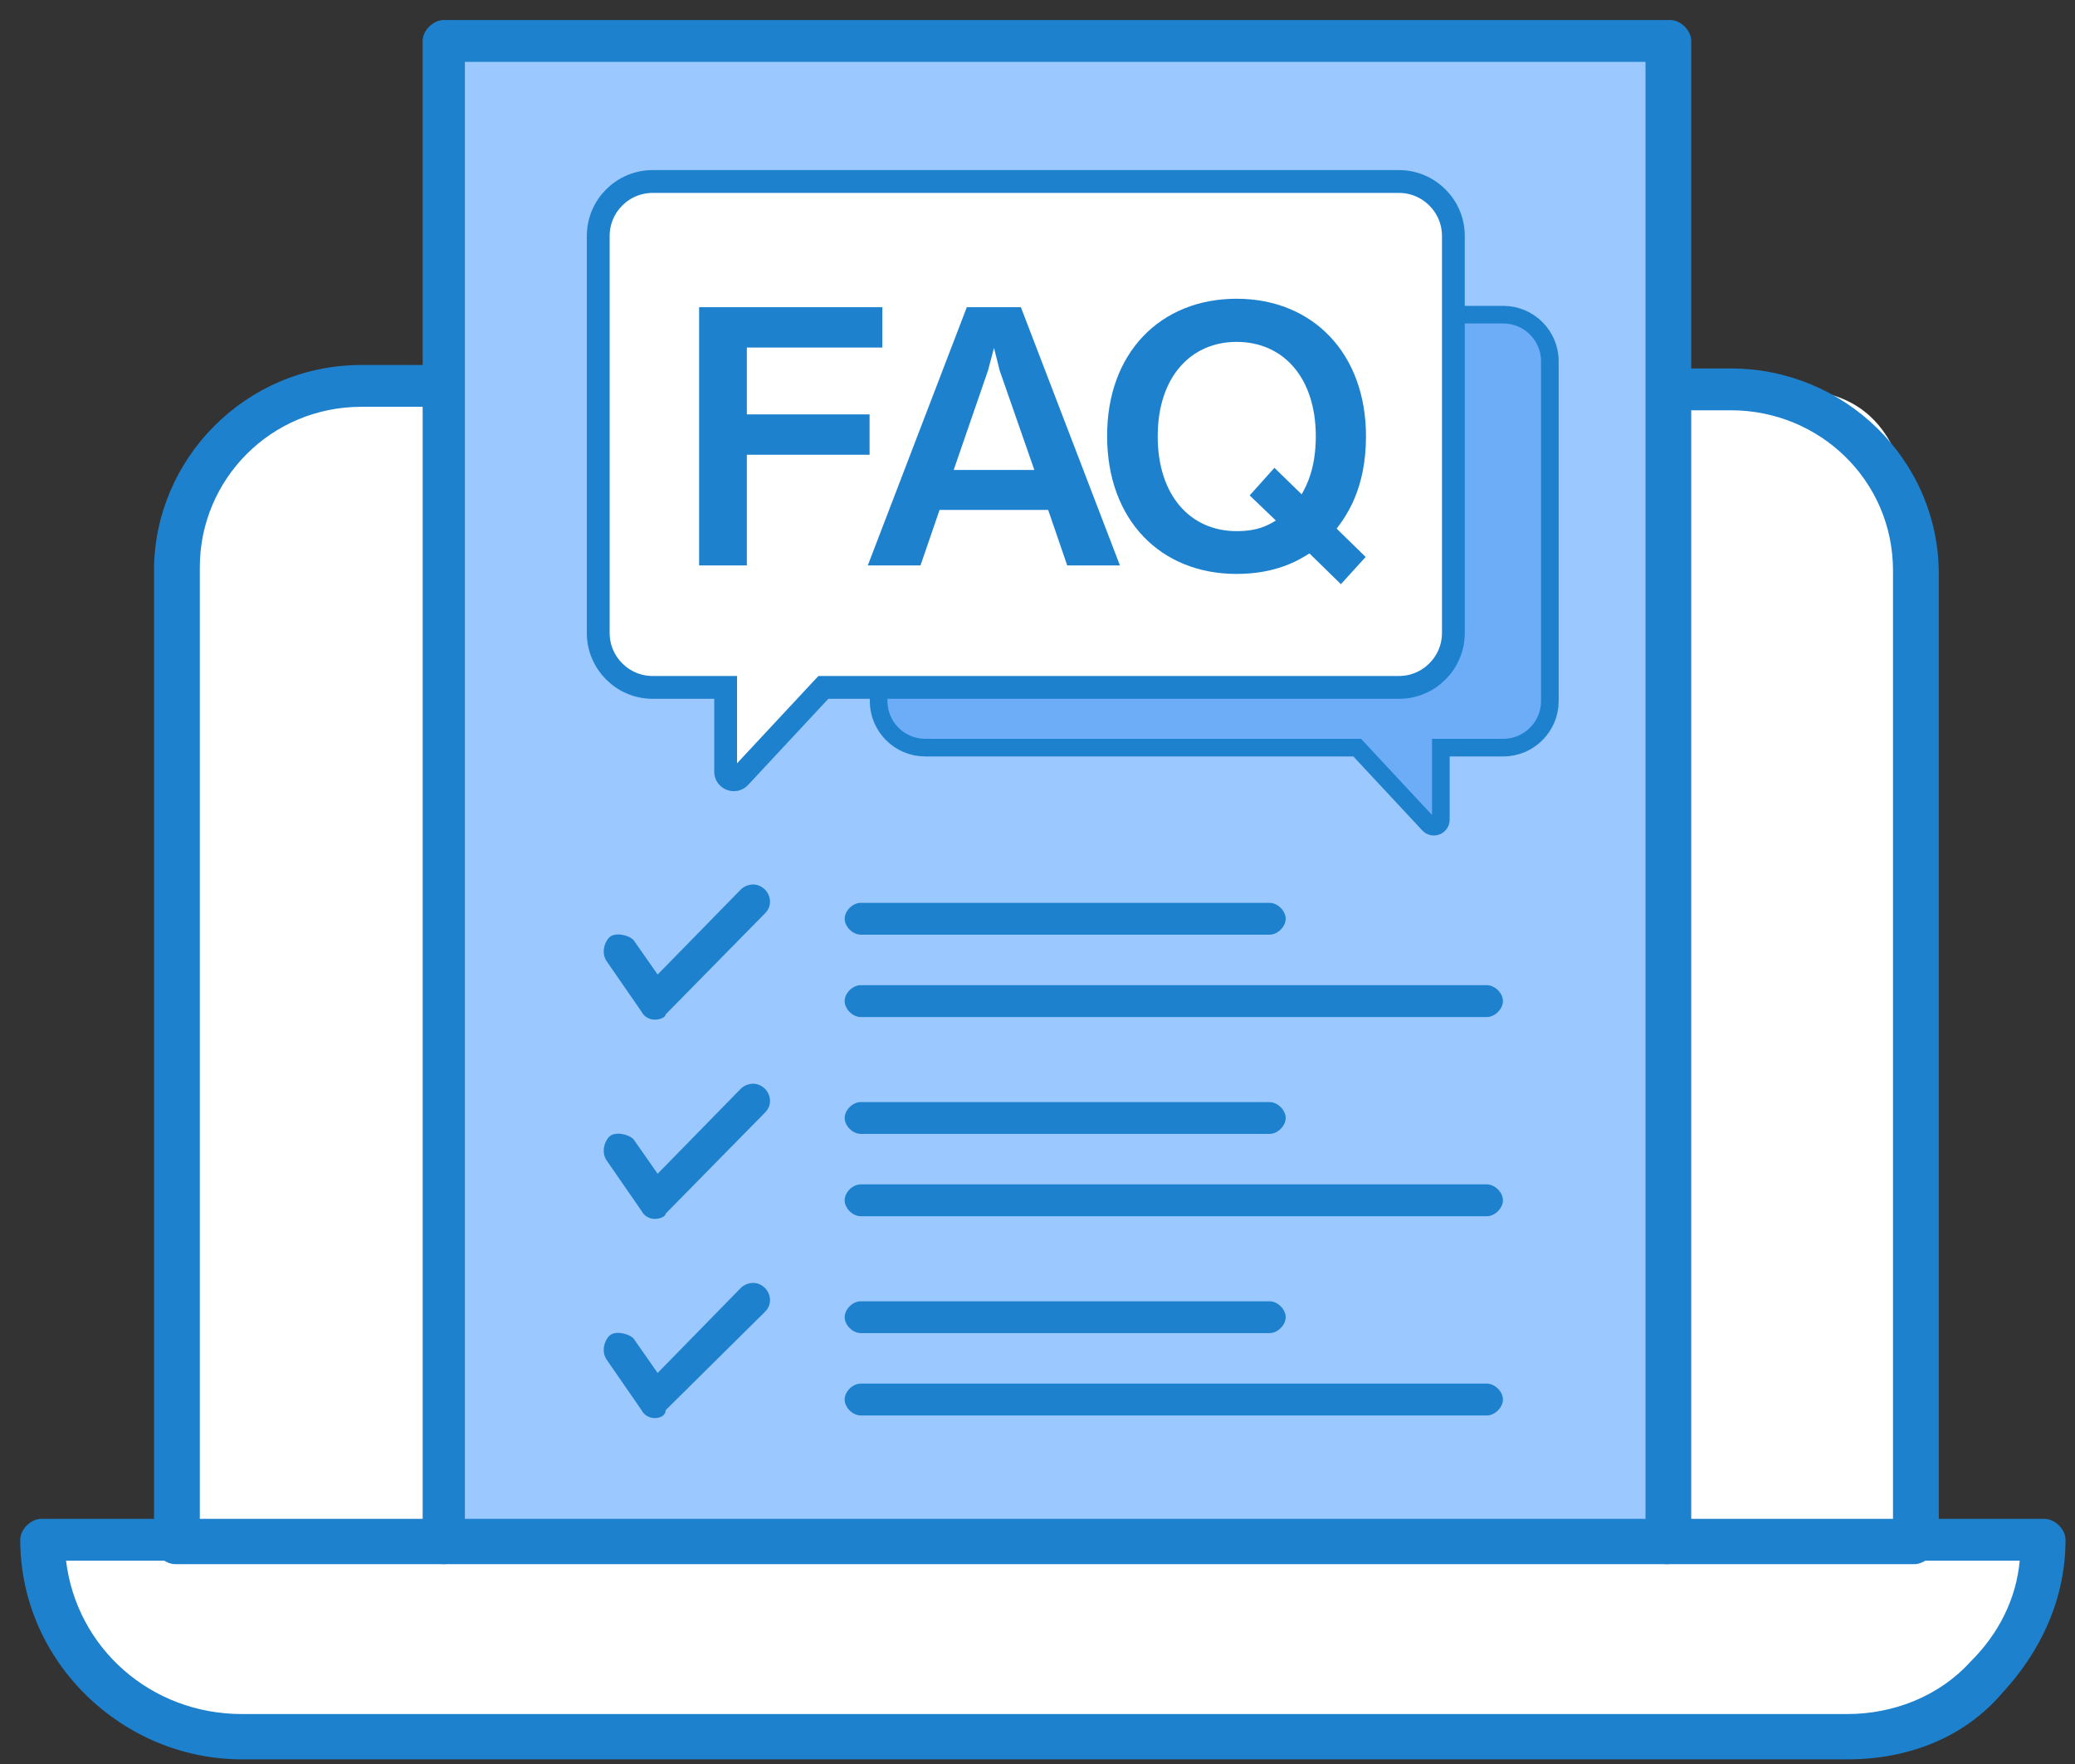 <?xml version="1.0" encoding="UTF-8"?>
<svg id="_レイヤー_8" data-name="レイヤー_8" xmlns="http://www.w3.org/2000/svg" width="100" height="85" version="1.1" viewBox="0 0 100 85">
  <rect x="0" y="0" width="100" height="85" fill="#333333" stroke="none"/>
  <!-- Generator: Adobe Illustrator 30.0.0, SVG Export Plug-In . SVG Version: 2.1.1 Build 123)  -->
  <defs>
    <style>
      .st0, .st1 {
        fill: #fff;
      }

      .st1 {
        stroke-width: 1.1px;
      }

      .st1, .st2 {
        stroke: #1e81ce;
        stroke-miterlimit: 10;
      }

      .st3 {
        fill: #1e81ce;
      }

      .st4 {
        fill: #9bc9ff;
      }

      .st2 {
        fill: #6dacf6;
        stroke-width: .85px;
      }
    </style>
  </defs>
  <g id="_x35_2_x2C__Development_x2C__Seo_x2C__Web_x2C__Laptop">
    <g>
      <path class="st4" d="M80.318,74.362H21.388V1.972h59.1c-.171,7.224-.171,64.328-.171,72.391Z"/>
      <path class="st0" d="M98.523,74.362c0,5.208-4.24,9.407-9.5,9.407H11.665c-5.259,0-9.501-4.199-9.501-9.407h96.359Z"/>
      <path class="st0" d="M92.247,27.497v46.866h-11.929V18.761h5.938c4.92,0,5.991,3.864,5.991,8.735Z"/>
      <path class="st0" d="M21.667,18.761v55.601h-13.225V27.497c0-4.871,3.901-8.902,8.991-8.902h4.234v.167Z"/>
      <path class="st3" d="M80.318,75.37c-.508,0-1.017-.504-1.017-1.008V2.98H22.405v71.382c0,.504-.508,1.008-1.017,1.008s-1.019-.504-1.019-1.008V1.972c0-.504.51-1.008,1.019-1.008h59.1c.508,0,1.017.504,1.017,1.008v72.391c0,.504-.508,1.008-1.188,1.008Z"/>
      <path class="st3" d="M89.024,84.777H11.665c-5.769,0-10.689-4.704-10.689-10.583,0-.504.51-1.007,1.019-1.007h6.447c.508,0,1.017.504,1.017,1.007s-.508,1.008-1.017,1.008H3.183c.508,4.199,4.071,7.391,8.483,7.391h77.358c2.205,0,4.411-.84,5.937-2.52,1.358-1.344,2.206-3.023,2.375-4.871h-5.259c-.508,0-1.017-.504-1.017-1.008s.508-1.007,1.017-1.007h6.447c.51,0,1.019.504,1.019,1.007,0,2.856-1.188,5.376-3.055,7.392-1.865,2.183-4.58,3.191-7.464,3.191Z"/>
      <path class="st3" d="M92.247,75.37H8.442c-.51,0-1.019-.504-1.019-1.008V27.497c0-5.376,4.411-9.911,10.01-9.911h3.55c.509,0,1.017.504,1.017,1.008s-.508,1.007-1.017,1.007h-3.55c-4.411,0-7.803,3.528-7.803,7.727v45.858h81.599V27.497c0-4.368-3.561-7.727-7.803-7.727h-2.425c-.51,0-1.019-.504-1.019-1.008s.508-1.007,1.019-1.007h2.425c5.43,0,10.01,4.367,10.01,9.911v46.866c-.17.336-.679.84-1.188.84Z"/>
      <g>
        <path class="st3" d="M31.563,49.134s0-.127,0,0c-.258,0-.517-.127-.646-.384l-1.68-2.432c-.259-.384-.129-.895.129-1.151.259-.256.905-.129,1.164.127l1.163,1.664,4.007-4.095c.259-.256.776-.385,1.164,0,.258.255.388.767,0,1.151l-4.783,4.864c0,.129-.259.256-.517.256Z"/>
        <path class="st3" d="M71.655,49.007h-30.173c-.388,0-.776-.384-.776-.769s.388-.767.776-.767h30.173c.388,0,.776.384.776.767s-.387.769-.776.769Z"/>
        <path class="st3" d="M61.185,45.038h-19.702c-.388,0-.776-.384-.776-.767s.388-.767.776-.767h19.702c.387,0,.776.384.776.767s-.388.767-.776.767Z"/>
        <path class="st3" d="M31.563,58.734s0-.127,0,0c-.258,0-.517-.127-.646-.384l-1.68-2.432c-.259-.384-.129-.895.129-1.151.259-.256.905-.129,1.164.127l1.163,1.664,4.007-4.095c.259-.256.776-.385,1.164,0,.258.255.388.767,0,1.151l-4.783,4.864c0,.129-.259.256-.517.256Z"/>
        <path class="st3" d="M71.655,58.606h-30.173c-.388,0-.776-.384-.776-.769s.388-.767.776-.767h30.173c.388,0,.776.384.776.767s-.387.769-.776.769Z"/>
        <path class="st3" d="M61.185,54.638h-19.702c-.388,0-.776-.384-.776-.767s.388-.767.776-.767h19.702c.387,0,.776.384.776.767s-.388.767-.776.767Z"/>
        <path class="st3" d="M31.563,68.333s0-.127,0,0c-.258,0-.517-.127-.646-.384l-1.68-2.432c-.259-.384-.129-.895.129-1.151.259-.256.905-.129,1.164.127l1.163,1.664,4.007-4.095c.259-.256.776-.385,1.164,0,.258.255.388.767,0,1.151l-4.783,4.736c0,.256-.259.384-.517.384Z"/>
        <path class="st3" d="M71.655,68.206h-30.173c-.388,0-.776-.384-.776-.769s.388-.767.776-.767h30.173c.388,0,.776.384.776.767s-.387.769-.776.769Z"/>
        <path class="st3" d="M61.185,64.237h-19.702c-.388,0-.776-.384-.776-.767s.388-.767.776-.767h19.702c.387,0,.776.384.776.767s-.388.767-.776.767Z"/>
      </g>
    </g>
  </g>
  <path class="st2" d="M44.584,15.163h27.867c1.232,0,2.241,1.008,2.241,2.241v16.38c0,1.232-1.008,2.241-2.241,2.241h-3.013s0,3.473,0,3.473c0,.305-.374.453-.582.229l-3.449-3.702h-20.823c-1.232,0-2.241-1.008-2.241-2.241v-16.38c0-1.232,1.008-2.241,2.241-2.241Z"/>
  <path class="st1" d="M67.425,8.746H31.449c-1.44,0-2.618,1.178-2.618,2.618v19.141c0,1.44,1.178,2.618,2.618,2.618h3.521v4.058c0,.357.437.529.68.268l4.03-4.326h27.744c1.44,0,2.618-1.178,2.618-2.618V11.364c0-1.44-1.178-2.618-2.618-2.618Z"/>
  <g>
    <path class="st3" d="M35.993,16.747v3.221h5.915v1.943h-5.915v5.335h-2.301v-12.442h8.829v1.943h-6.528Z"/>
    <path class="st3" d="M51.433,27.246l-.92-2.676h-5.232l-.92,2.676h-2.54l4.772-12.442h2.607l4.773,12.442h-2.54ZM48.177,17.855l-.273-1.091-.29,1.091-1.653,4.789h3.886l-1.67-4.789Z"/>
    <path class="st3" d="M64.418,25.474l1.397,1.363-1.193,1.312-1.517-1.483c-.528.341-1.619.989-3.512.989-3.681,0-6.237-2.625-6.237-6.63-.018-4.022,2.573-6.63,6.237-6.63s6.238,2.625,6.238,6.63c0,2.54-.954,3.835-1.414,4.449ZM59.594,16.474c-2.198,0-3.801,1.688-3.801,4.551s1.586,4.568,3.801,4.568c1.006,0,1.466-.256,1.893-.511l-1.262-1.21,1.193-1.33,1.312,1.278c.222-.392.682-1.227.682-2.795,0-2.829-1.568-4.551-3.818-4.551Z"/>
  </g>
</svg>